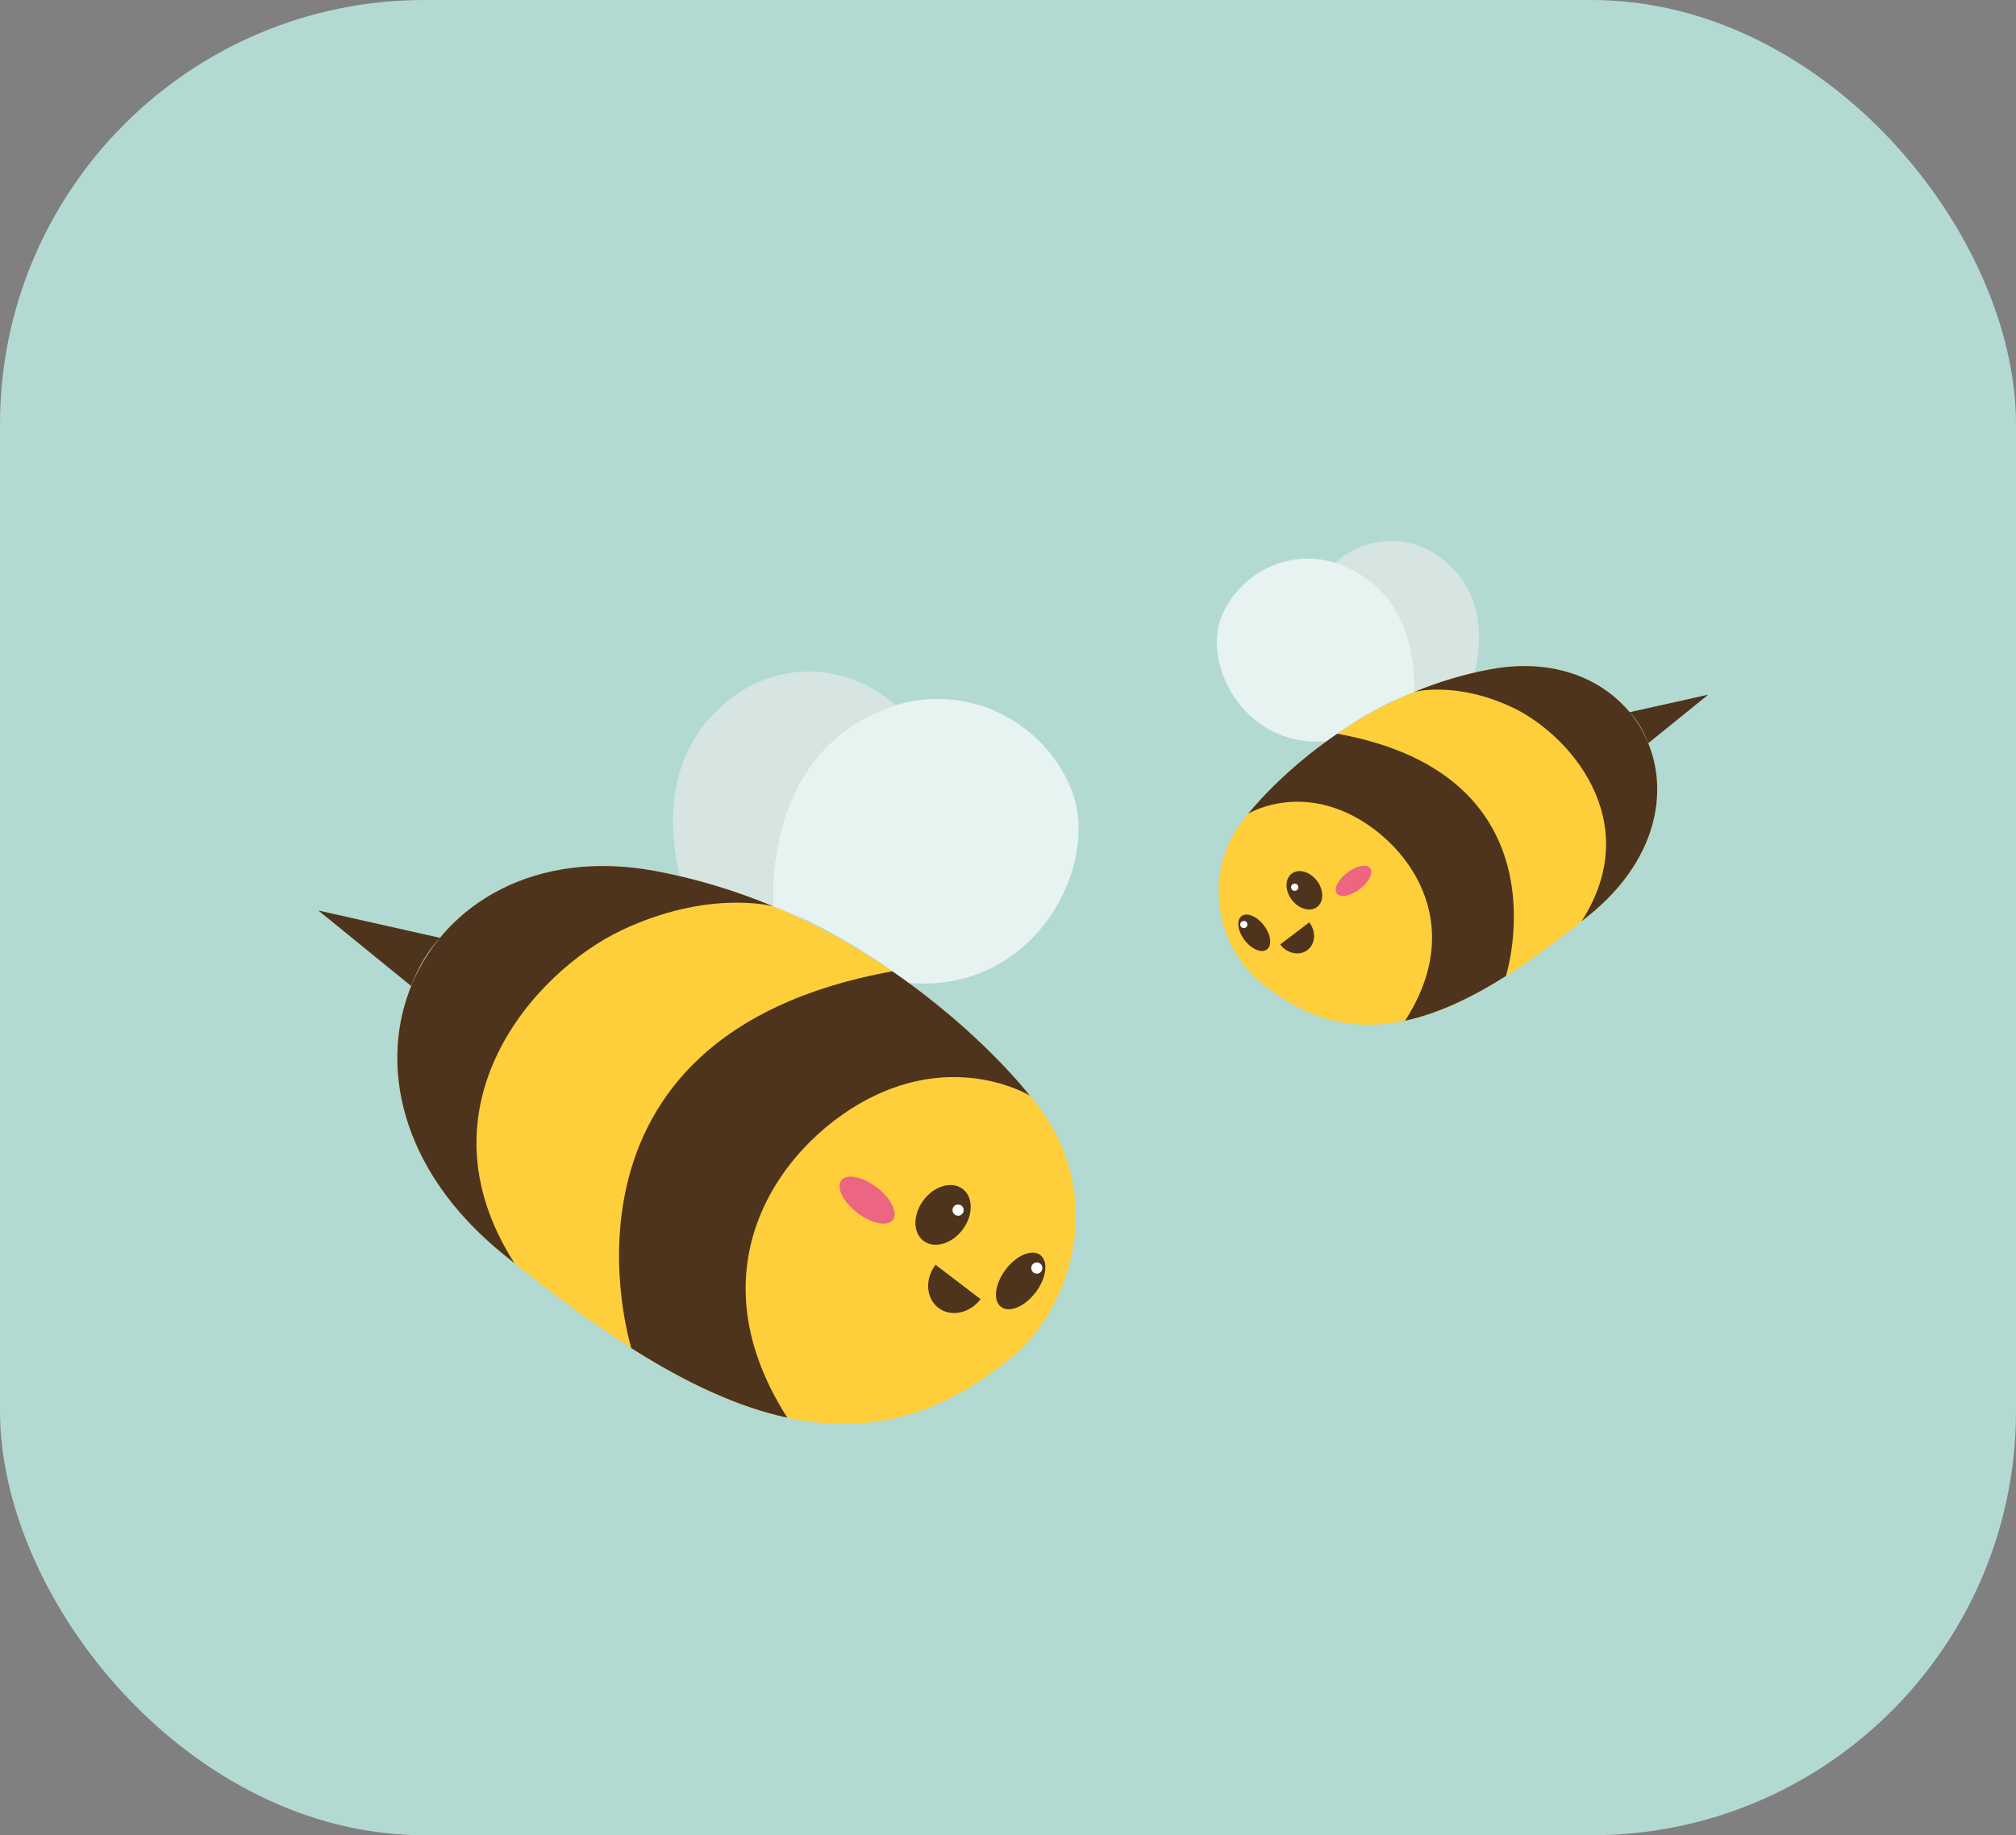 <svg width="190" height="173" viewBox="0 0 190 173" fill="none" xmlns="http://www.w3.org/2000/svg">
<rect x="0" y="0" width="190" height="173" fill="#808080" stroke="none"/>
<rect width="190" height="173" rx="40" fill="#B2DAD2"/>
<g clip-path="url(#clip0_80_1017)">
<path d="M97.059 103.28C97.059 103.28 83.928 86.187 61.676 82.093C39.426 77.998 27.901 102.313 47.365 118.173C66.828 134.033 81.291 139.973 95.797 127.572C101.573 122.279 104.231 111.569 97.059 103.278V103.28Z" fill="#FFCE3B"/>
<path d="M41.47 88.406L30 85.827L38.757 92.952C38.757 92.952 39.615 90.34 41.47 88.406Z" fill="#4E341D"/>
<path d="M72.876 85.432C72.876 85.432 71.897 73.784 80.456 68.322C89.015 62.859 98.153 67.319 100.982 74.431C103.811 81.543 97.495 93.699 85.638 92.652C85.638 92.652 79.151 87.621 72.878 85.434L72.876 85.432Z" fill="#E7F3F0"/>
<path d="M75.293 86.507C75.597 86.608 75.881 86.706 76.119 86.788C75.055 86.28 73.963 85.811 72.875 85.432C72.875 85.432 71.897 73.784 80.456 68.322C81.771 67.484 83.097 66.904 84.412 66.507C79.903 62.36 72.135 61.686 66.774 67.823C62.35 72.887 63.315 79.559 64.082 82.599C68.159 83.545 71.903 84.914 75.291 86.507H75.293Z" fill="#D6E5E1"/>
<path d="M59.507 127.09C64.706 130.386 69.56 132.635 74.204 133.638C64.75 118.874 74.282 107.137 82.497 103.251C90.716 99.363 97.059 103.281 97.059 103.281C97.059 103.281 92.46 97.294 84.093 91.559C50.234 97.708 59.503 127.08 59.507 127.09Z" fill="#4E341D"/>
<path d="M61.676 82.091C39.426 77.998 27.901 102.313 47.365 118.173C47.742 118.48 48.115 118.778 48.488 119.078C39.029 104.312 50.373 91.57 58.592 87.684C66.645 83.874 72.617 85.366 72.855 85.427C69.444 84.01 65.713 82.836 61.676 82.093V82.091Z" fill="#4E341D"/>
<path d="M90.714 115.92C89.691 117.27 88.043 117.737 87.029 116.965C86.017 116.193 86.025 114.473 87.048 113.123C88.07 111.774 89.719 111.306 90.733 112.078C91.744 112.851 91.736 114.57 90.714 115.92Z" fill="#4E341D"/>
<path d="M92.416 122.462C91.394 123.811 89.614 124.179 88.44 123.285C87.268 122.39 87.146 120.57 88.168 119.221L92.416 122.464V122.462Z" fill="#4E341D"/>
<path d="M82.631 111.928C83.976 112.954 84.656 114.325 84.153 114.989C83.649 115.654 82.15 115.36 80.807 114.333C79.462 113.307 78.781 111.937 79.285 111.272C79.789 110.608 81.288 110.902 82.631 111.928Z" fill="#EC6581"/>
<path d="M97.603 121.825C96.581 123.174 95.12 123.786 94.342 123.191C93.562 122.597 93.76 121.021 94.782 119.671C95.805 118.321 97.266 117.71 98.044 118.304C98.824 118.899 98.626 120.475 97.603 121.825Z" fill="#4E341D"/>
<path d="M90.499 114.558C90.232 114.67 89.924 114.543 89.81 114.275C89.698 114.006 89.825 113.697 90.093 113.583C90.36 113.471 90.668 113.598 90.782 113.866C90.894 114.135 90.767 114.444 90.499 114.558Z" fill="white"/>
<path d="M97.919 120.022C97.652 120.134 97.344 120.007 97.23 119.738C97.118 119.47 97.245 119.161 97.513 119.047C97.78 118.935 98.088 119.061 98.202 119.33C98.314 119.599 98.187 119.908 97.919 120.022Z" fill="white"/>
</g>
<g clip-path="url(#clip1_80_1017)">
<path d="M117.649 76.699C117.649 76.699 126.138 65.711 140.523 63.079C154.907 60.447 162.357 76.078 149.775 86.273C137.193 96.469 127.843 100.288 118.465 92.316C114.731 88.913 113.013 82.028 117.649 76.698V76.699Z" fill="#FFCE3B"/>
<path d="M153.585 67.137L161 65.48L155.339 70.06C155.339 70.06 154.784 68.38 153.585 67.137Z" fill="#4E341D"/>
<path d="M133.283 65.225C133.283 65.225 133.915 57.738 128.382 54.226C122.849 50.715 116.942 53.581 115.113 58.154C113.284 62.726 117.367 70.54 125.033 69.867C125.033 69.867 129.226 66.633 133.281 65.227L133.283 65.225Z" fill="#E7F3F0"/>
<path d="M131.72 65.916C131.523 65.981 131.339 66.043 131.185 66.096C131.874 65.77 132.58 65.468 133.283 65.225C133.283 65.225 133.915 57.737 128.382 54.225C127.532 53.687 126.675 53.314 125.824 53.059C128.739 50.393 133.761 49.959 137.227 53.904C140.087 57.16 139.463 61.449 138.967 63.404C136.331 64.012 133.911 64.891 131.721 65.916H131.72Z" fill="#D6E5E1"/>
<path d="M141.926 92.006C138.565 94.125 135.427 95.57 132.424 96.215C138.536 86.724 132.374 79.179 127.063 76.681C121.75 74.181 117.649 76.7 117.649 76.7C117.649 76.7 120.623 72.851 126.032 69.164C147.921 73.118 141.928 91.999 141.926 92.006Z" fill="#4E341D"/>
<path d="M140.523 63.078C154.907 60.447 162.357 76.078 149.775 86.274C149.531 86.471 149.29 86.662 149.049 86.856C155.163 77.363 147.83 69.172 142.517 66.674C137.311 64.225 133.45 65.183 133.296 65.223C135.501 64.312 137.914 63.557 140.523 63.08V63.078Z" fill="#4E341D"/>
<path d="M121.75 84.825C122.411 85.693 123.477 85.993 124.132 85.497C124.786 85.001 124.781 83.895 124.12 83.027C123.459 82.16 122.393 81.859 121.738 82.356C121.084 82.852 121.089 83.958 121.75 84.825Z" fill="#4E341D"/>
<path d="M120.649 89.03C121.31 89.897 122.461 90.134 123.22 89.559C123.977 88.984 124.056 87.814 123.395 86.946L120.649 89.031V89.03Z" fill="#4E341D"/>
<path d="M126.976 82.258C126.107 82.918 125.666 83.799 125.992 84.226C126.318 84.653 127.287 84.464 128.155 83.805C129.024 83.145 129.464 82.264 129.139 81.837C128.813 81.41 127.844 81.599 126.976 82.258Z" fill="#EC6581"/>
<path d="M117.297 88.62C117.957 89.488 118.902 89.881 119.405 89.499C119.909 89.116 119.781 88.103 119.12 87.236C118.459 86.368 117.515 85.975 117.012 86.357C116.507 86.739 116.636 87.752 117.297 88.62Z" fill="#4E341D"/>
<path d="M121.889 83.949C122.062 84.021 122.261 83.939 122.335 83.767C122.407 83.594 122.326 83.396 122.152 83.322C121.979 83.25 121.78 83.332 121.707 83.504C121.635 83.677 121.716 83.876 121.889 83.949Z" fill="white"/>
<path d="M117.093 87.462C117.266 87.534 117.465 87.452 117.538 87.279C117.61 87.107 117.529 86.908 117.356 86.835C117.182 86.763 116.984 86.844 116.91 87.017C116.838 87.19 116.919 87.388 117.093 87.462Z" fill="white"/>
</g>
<defs>
<clipPath id="clip0_80_1017">
<rect width="71.652" height="70.928" fill="white" transform="translate(30 63.304)"/>
</clipPath>
<clipPath id="clip1_80_1017">
<rect width="46.32" height="45.597" fill="white" transform="matrix(-1 0 0 1 161 51)"/>
</clipPath>
</defs>
</svg>
